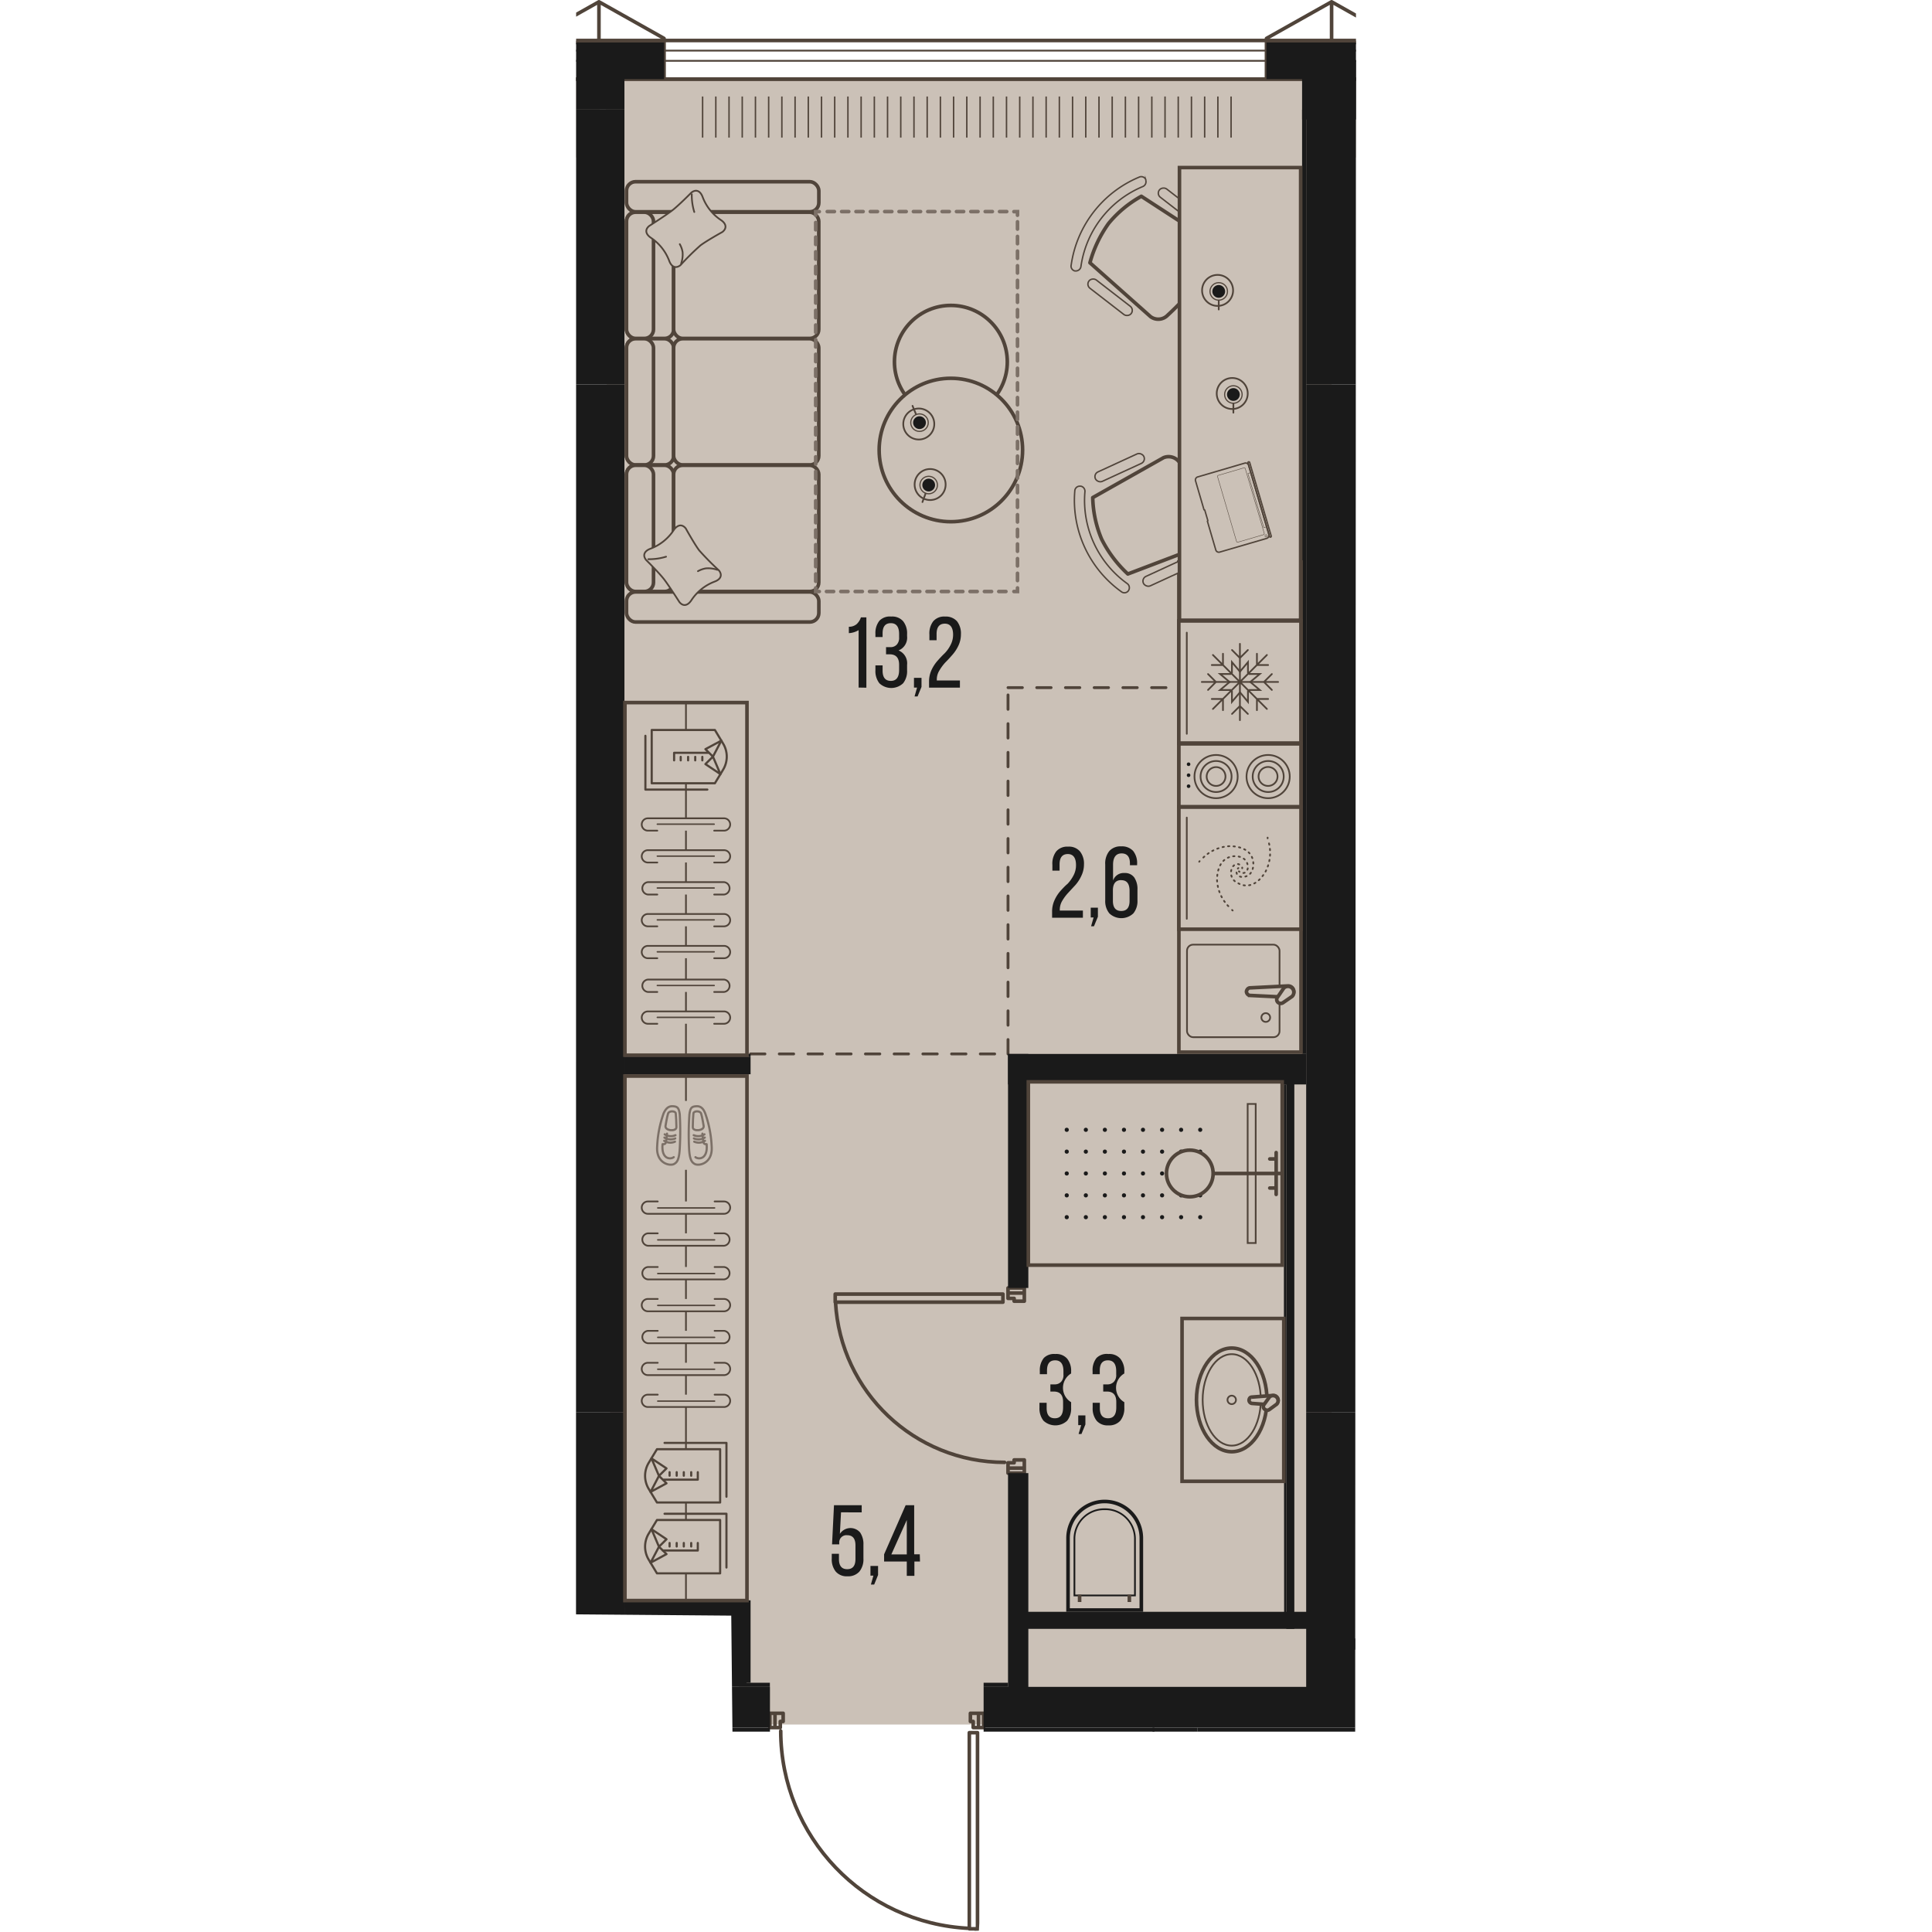 <svg version="1.1" xmlns="http://www.w3.org/2000/svg" xmlns:xlink="http://www.w3.org/1999/xlink" viewBox="615.058 0 108.642 269.107" width="200" height="200"><path d="m636.848 241.2-.166-16.16-21.624-.179L615.074 0H723.7l-.112 241.2H672.57l-1.391 27.72-5.674.187-20.956-8.852-1.917-18.729-5.784-.326Z" fill="none"></path><path fill="#cbc1b7" d="M676.792 240.205h-39.045v-16.23h-17.849l-.696-212.955h101.105v229.185h-43.515z"></path><clipPath id="a"><path d="m636.848 241.2-.166-16.16-21.624-.179L615.074 0H723.7l-.112 241.2H672.57l-1.391 27.72-5.674.187-20.956-8.852-1.917-18.729-5.784-.326Z" fill="none"></path></clipPath><g clip-path="url(#a)"><defs><clipPath></clipPath><clipPath></clipPath><clipPath></clipPath><clipPath></clipPath><clipPath></clipPath><clipPath></clipPath><clipPath></clipPath><clipPath></clipPath><clipPath></clipPath><clipPath></clipPath><clipPath></clipPath><clipPath></clipPath><clipPath></clipPath><clipPath></clipPath><clipPath></clipPath><clipPath></clipPath><clipPath></clipPath><clipPath></clipPath><clipPath></clipPath><clipPath></clipPath><clipPath></clipPath><clipPath></clipPath><clipPath></clipPath><clipPath id="b"><path fill="none" d="M632.082 13.43h74.32v6.08h-74.32z"></path></clipPath><clipPath></clipPath><clipPath></clipPath><clipPath></clipPath><clipPath></clipPath><clipPath></clipPath><clipPath></clipPath><clipPath></clipPath><clipPath></clipPath><clipPath></clipPath><clipPath></clipPath><clipPath id="c"><path fill="none" d="M682.492 156.34h20.44v14.23h-20.44z"></path></clipPath><clipPath></clipPath><clipPath></clipPath><clipPath></clipPath><clipPath></clipPath><clipPath></clipPath><clipPath></clipPath><clipPath></clipPath><clipPath></clipPath><clipPath></clipPath><pattern x="0" y="0" width="68.03" height="42.52" patternTransform="matrix(1 0 0 -1 -114.868 -15187.42)" patternUnits="userSpaceOnUse"></pattern><pattern x="0" y="0" width="34.02" height="34.02" patternTransform="matrix(1 0 0 -1 -114.868 -15195.94)" patternUnits="userSpaceOnUse"></pattern></defs><g data-name="Layer 1"><path fill="none" stroke="#50443a" stroke-linecap="round" stroke-linejoin="round" stroke-width=".5" d="M720.302.25v5.67m0 0h4.54m4.53-.57-9.07-5.1m9.07 5.67h-9.07m0 0h-9.07m0 0v5.1m0 0h5.53m0 0v4.25m-89.44-9.35h-9.07m3.55 9.35v-4.25m0 0h5.52m0 0v-5.1m-9.07-5.67v5.67m0 0h4.54m0 0h4.53m0 0v-.57m0 0-9.07-5.1m102.05 0-9.07 5.1m0 0v.57m0 0h4.53m0 0h4.54m0 0V.25m-102.05 5.67h-9.07m9.07-5.67-9.07 5.1m4.54.57h4.53m0 0V.25m92.98 11.34h4.96m0 0v3.68m.57 0v-4.25m0 0h-5.53m0 0v.57m-89.43-.57v4.25m.56 0v-3.68m0 0h4.96m0 0v-.57m0 0h-5.52"></path><path fill="none" stroke="#50443a" stroke-dasharray="0 0 2 2" stroke-linecap="round" stroke-linejoin="round" stroke-width=".4" d="M675.232 146.8V95.78m0 0h40.96m-76.82 51.02h35.86"></path><path fill="#cbc1b7" d="M721.642 11.03h101.35v10.92h-101.35zm-102.44-.01h100.19v10.92h-100.19z"></path><g fill="none" stroke="#50443a" stroke-miterlimit="10" stroke-width=".2" clip-path="url(#b)"><path d="M706.302 13.44v5.73m-1.84-5.73v5.73m-1.84-5.73v5.73m-1.84-5.73v5.73m-1.84-5.73v5.73m-1.84-5.73v5.73m-1.84-5.73v5.73m-1.84-5.73v5.73m-1.84-5.73v5.73m-1.84-5.73v5.73m-1.84-5.73v5.73m-1.84-5.73v5.73m-1.84-5.73v5.73m-1.84-5.73v5.73m-1.84-5.73v5.73m-1.84-5.73v5.73m-1.84-5.73v5.73m-1.84-5.73v5.73m-1.84-5.73v5.73m-1.84-5.73v5.73m-1.85-5.73v5.73m-1.84-5.73v5.73m-1.84-5.73v5.73m-1.84-5.73v5.73m-1.84-5.73v5.73m-1.84-5.73v5.73m-1.84-5.73v5.73m-1.84-5.73v5.73m-1.84-5.73v5.73m-1.84-5.73v5.73m-1.84-5.73v5.73m-1.84-5.73v5.73m-1.84-5.73v5.73m-1.84-5.73v5.73m-1.84-5.73v5.73m-1.84-5.73v5.73m-1.84-5.73v5.73m-1.84-5.73v5.73m-1.84-5.73v5.73m-1.84-5.73v5.73m-1.84-5.73v5.73"></path></g><path fill="#cbc1b7" d="M517.992 11.02h100.35v10.92h-100.35z"></path><path fill="none" stroke="#50443a" stroke-miterlimit="10" stroke-width=".5" d="M11.072 11.02h908.23v675.21H11.072z" data-name="line out"></path><path fill="none" stroke="#50443a" stroke-linecap="round" stroke-linejoin="round" stroke-width=".5" d="M697.342 254.09h-1.98m0 0v.74m0 0h.85m0 0v.4m0 0h1.13m0 0v-1.14m-1.98 0h1.98m0 0v-.71m0 0h-1.98m0 0v.71m-25.52-12.47v27.04m1.14-27.04v-.28m-1.14 27.32h1.14m0-27.32h-1.14m0 0v.28m1.14 27.04v-27.04m0-.28h-1.14m0 0v27.32m0 0h1.14m0 0v-27.32m-28.21-2.7v1.99m0 0h.74m0 0v-.85m0 0h.4m0 0v-1.14m0 0h-1.14m0 1.99v-1.99m0 0h-.71m0 0v1.99m0 0h.71m28.35-1.99h-1.13m0 0v1.14m0 0h.39m0 0v.85m0 0h.74m0 0v-1.99m0 1.99h.71m0 0v-1.99m0 0h-.71m0 0v1.99m3.12-59.25h-23.08m23.08-1.13h.28m-23.36 1.13v-1.13m23.36 0v1.13m0 0h-.28m-23.08-1.13h23.08m.28 0h-23.36m0 0v1.13m0 0h23.36m0 0v-1.13m2.98-.14h-2.27m0 0v.74m0 0h.85m0 0v.39m0 0h1.42m0 0v-1.13m-2.27 0h2.27m0 0v-.71m0 0h-2.27m0 0v.71m2.27 24.38v-1.14m0 0h-1.42m0 0v.4m0 0h-.85m0 0v.74m0 0h2.27m-2.27 0v.7m0 0h2.27m0 0v-.7m0 0h-2.27m19.64 50.39c-14.722 0-26.842 11.574-27.52 26.28m-23.78-40.05c.016 14.706 11.58 26.807 26.27 27.49m-18.64-87.22c.68 12.51 11.02 22.307 23.55 22.31"></path><g fill="none" stroke="#50443a" stroke-linecap="square" stroke-linejoin="round"><path stroke-width=".5" d="M11.072 11.02h908.22v675.21H11.072z"></path><path stroke-width=".25" d="M8.522 8.47h913.32v680.31H8.522z"></path><path stroke-width=".25" d="M7.102 7.05h916.16V690.2H7.102z"></path><path stroke-width=".5" d="M5.692 5.64h918.99v685.98H5.692z"></path></g><path fill="#1a1a1a" fill-rule="evenodd" d="M729.372 5.92h-9.07v9.35h3.54v-4.25h5.53v-5.1zm-107.57 5.1h5.52v-5.1h-9.07v9.35h3.55v-4.25zm94.96 4.25h3.54V5.92h-9.07v5.1h5.53v4.25zm-102.05 0h3.54V5.92h-9.07v5.1h5.53v4.25z"></path><path fill="#1a1a1a" d="M614.712 15.27h7.09v38.27h-7.09zm102.05 0h7.09v38.27h-7.09zm0 181.42h7.09v43.94h-7.09zm-102.05 0h7.09v43.94h-7.09zm57.12 38.27h44.93v5.67h-44.93z"></path><path fill="#1a1a1a" d="M716.762 53.54h7.09v143.15h-7.09zm-102.05 0h7.09v143.15h-7.09zm80.65 187.09h5.67v12.76h-5.67zm-73.56-5.67h20.27v5.67h-20.27zm53.43-88.16h2.83v32.6h-2.83zm0 58.39h2.83v30.07h-2.83z"></path><path fill="#1a1a1a" d="M677.362 150.7h36.99v.35h-36.99zm0-.36h36.99v.35h-36.99z"></path><path fill="#1a1a1a" d="M675.232 146.8h41.53v4.25h-41.53z"></path><path fill="#1a1a1a" fill-rule="evenodd" d="M713.992 151.05h-.35l.05 73.77h.3v-73.77z"></path><path fill="#1a1a1a" d="M713.992 150.34h1.12v76.54h-1.12z"></path><path fill="#1a1a1a" fill-rule="evenodd" d="M677.412 226.88h40.14v-2.37h-40.2l.06 2.37z"></path><path fill="#1a1a1a" d="M621.802 146.8h17.57v.35h-17.57zm0 2.48h17.57v.35h-17.57zm0-.35h17.57v.35h-17.57zm0-1.42h17.57v1.42h-17.57zm0-.35h17.57v.35h-17.57zm14.88 75.75h2.13v12.05h-2.13zm-14.88 0h14.88v2.13h-14.88zm-66.19 17.72h86.46v.57h-86.46zm116.22 0h23.79v.57h-23.79zm44.36-225.36h.57V146.8h-.57z"></path><path fill="#1a1a1a" d="M638.802 234.39h3.26v.57h-3.26zm33.03 0h3.4v.57h-3.4zm29.19 6.24h.57v12.76h-.57z"></path><path fill="#1a1a1a" d="M701.592 240.63h22.82v.57h-22.82zm-62.79-17.72h.57v11.48h-.57zm82.64 5.31h31.9v1.56h-31.9zm-5.25-219.8h8.22v8.22h-8.22z"></path><path fill="#cbc1b7" stroke="#50443a" stroke-miterlimit="10" stroke-width=".5" d="M699.472 183.65h14.17v22.68h-14.17z"></path><ellipse cx="706.392" cy="194.99" rx="4.91" ry="7.22" fill="#cbc1b7" stroke="#50443a" stroke-miterlimit="10" stroke-width=".5"></ellipse><ellipse cx="706.392" cy="194.99" rx="4.05" ry="6.37" fill="none" stroke="#50443a" stroke-miterlimit="10" stroke-width=".24"></ellipse><circle cx="706.392" cy="194.99" r=".59" fill="none" stroke="#50443a" stroke-miterlimit="10" stroke-width=".24"></circle><path d="m709.192 194.6 3-.23c.37 0 .67.3.67.67a.67.67 0 0 1-.67.66l-3-.22a.47.47 0 0 1-.39-.44c.01-.19.11-.44.39-.44Z" fill="#cbc1b7" fill-rule="evenodd" stroke="#50443a" stroke-miterlimit="10" stroke-width=".5"></path><path d="m710.922 195.6.72-1a.71.71 0 0 1 1 0 .7.7 0 0 1 .01.99l-.01.01-1 .73a.5.5 0 0 1-.61 0 .47.47 0 0 1-.11-.73Z" fill="#cbc1b7" fill-rule="evenodd" stroke="#50443a" stroke-miterlimit="10" stroke-width=".5"></path><path fill="#cbc1b7" stroke="#50443a" stroke-miterlimit="10" stroke-width=".5" d="M678.062 150.69h35.36v25.53h-35.36z"></path><g fill="#1a1a1a" clip-path="url(#c)"><circle cx="683.412" cy="157.37" r=".29"></circle><circle cx="683.412" cy="160.41" r=".29"></circle><circle cx="683.412" cy="163.45" r=".29"></circle><circle cx="683.412" cy="166.5" r=".29"></circle><circle cx="683.412" cy="169.54" r=".29"></circle><circle cx="686.072" cy="157.37" r=".29"></circle><circle cx="686.072" cy="160.41" r=".29"></circle><circle cx="686.072" cy="163.45" r=".29"></circle><circle cx="686.072" cy="166.5" r=".29"></circle><circle cx="686.072" cy="169.54" r=".29"></circle><circle cx="688.722" cy="157.37" r=".29"></circle><circle cx="688.722" cy="160.41" r=".29"></circle><circle cx="688.722" cy="163.45" r=".29"></circle><circle cx="688.722" cy="166.5" r=".29"></circle><circle cx="688.722" cy="169.54" r=".29"></circle><circle cx="691.382" cy="157.37" r=".29"></circle><circle cx="691.382" cy="160.41" r=".29"></circle><circle cx="691.382" cy="163.45" r=".29"></circle><circle cx="691.382" cy="166.5" r=".29"></circle><circle cx="691.382" cy="169.54" r=".29"></circle><circle cx="694.032" cy="157.37" r=".29"></circle><circle cx="694.032" cy="160.41" r=".29"></circle><circle cx="694.032" cy="163.45" r=".29"></circle><circle cx="694.032" cy="166.5" r=".29"></circle><circle cx="694.032" cy="169.54" r=".29"></circle><circle cx="696.692" cy="157.37" r=".29"></circle><circle cx="696.692" cy="160.41" r=".29"></circle><circle cx="696.692" cy="163.45" r=".29"></circle><circle cx="696.692" cy="166.5" r=".29"></circle><circle cx="696.692" cy="169.54" r=".29"></circle><circle cx="699.342" cy="157.37" r=".29"></circle><circle cx="699.342" cy="160.41" r=".29"></circle><circle cx="699.342" cy="163.45" r=".29"></circle><circle cx="699.342" cy="166.5" r=".29"></circle><circle cx="699.342" cy="169.54" r=".29"></circle><circle cx="702.002" cy="157.37" r=".29"></circle><circle cx="702.002" cy="160.41" r=".29"></circle><circle cx="702.002" cy="163.45" r=".29"></circle><circle cx="702.002" cy="166.5" r=".29"></circle><circle cx="702.002" cy="169.54" r=".29"></circle></g><path fill="#cbc1b7" stroke="#50443a" stroke-miterlimit="10" stroke-width=".24" d="M708.612 153.77h1.12v19.37h-1.12z"></path><path fill="none" stroke="#50443a" stroke-miterlimit="10" stroke-width=".5" d="M713.432 163.45h-9.62"></path><path fill="none" stroke="#50443a" stroke-linecap="round" stroke-miterlimit="10" stroke-width=".5" d="M712.582 160.54v5.83m0-4.94h-.89m.89 4.05h-.89"></path><circle cx="700.552" cy="163.45" r="3.25" fill="#cbc1b7" stroke="#50443a" stroke-miterlimit="10" stroke-width=".5"></circle><path d="M683.592 224.26v-10a5.11 5.11 0 1 1 10.21 0v10h-10.21Z" fill="#cbc1b7"></path><path d="M688.692 209.39a4.87 4.87 0 0 1 4.86 4.86v9.76h-9.71v-9.76a4.86 4.86 0 0 1 4.85-4.86m0-.5a5.36 5.36 0 0 0-5.35 5.36v10.26h10.71v-10.26c0-2.96-2.4-5.36-5.36-5.36Z" fill="#1a1a1a"></path><path d="M688.692 210.34a4 4 0 0 1 4.1 3.898v7.872h-8.19v-7.84a4 4 0 0 1 4.09-3.93m0-.24a4.26 4.26 0 0 0-4.33 4.17v8.08h8.67v-8.08a4.26 4.26 0 0 0-4.34-4.17Z" fill="#1a1a1a"></path><path fill="none" stroke="#50443a" stroke-miterlimit="10" stroke-width=".5" d="M692.132 222.12v1.02m-6.93-1.02v1.02"></path><path fill="#cbc1b7" stroke="#50443a" stroke-miterlimit="10" stroke-width=".5" d="M699.032 78.29h17.01v68.26h-17.01z"></path><path fill="#cbc1b7" stroke="#50443a" stroke-miterlimit="10" stroke-width=".5" d="M699.032 103.61h17.01v8.75h-17.01z"></path><circle cx="711.462" cy="108.17" r="3.01" fill="none" stroke="#50443a" stroke-linecap="round" stroke-miterlimit="10" stroke-width=".24"></circle><path d="M709.312 108.16a2.16 2.16 0 1 1 2.16 2.16h0a2.16 2.16 0 0 1-2.16-2.16Z" fill="none" stroke="#50443a" stroke-linecap="round" stroke-miterlimit="10" stroke-width=".24"></path><path d="M710.132 108.16a1.32 1.32 0 1 1 1.33 1.31h-.01a1.32 1.32 0 0 1-1.32-1.31Z" fill="none" stroke="#50443a" stroke-linecap="round" stroke-miterlimit="10" stroke-width=".24"></path><circle cx="704.212" cy="108.17" r="3.01" fill="none" stroke="#50443a" stroke-linecap="round" stroke-miterlimit="10" stroke-width=".24"></circle><path d="M702.052 108.16a2.16 2.16 0 1 1 2.16 2.16h0a2.16 2.16 0 0 1-2.16-2.16Z" fill="none" stroke="#50443a" stroke-linecap="round" stroke-miterlimit="10" stroke-width=".24"></path><path d="M702.902 108.16a1.31 1.31 0 1 1 1.31 1.31h0a1.31 1.31 0 0 1-1.31-1.31Z" fill="none" stroke="#50443a" stroke-linecap="round" stroke-miterlimit="10" stroke-width=".24"></path><circle cx="700.382" cy="106.45" r=".25" fill="#1a1a1a"></circle><circle cx="700.382" cy="107.98" r=".25" fill="#1a1a1a"></circle><circle cx="700.382" cy="109.51" r=".25" fill="#1a1a1a"></circle><path fill="#cbc1b7" d="M699.342 129.77h16.37v16.51h-16.37z"></path><rect x="700.162" y="131.58" width="12.89" height="12.89" rx=".85" ry=".85" fill="none" stroke="#50443a" stroke-linecap="round" stroke-miterlimit="10" stroke-width=".24"></rect><path d="m708.892 137.6 5.36-.27a.79.79 0 0 1 0 1.58l-5.36-.26a.57.57 0 0 1-.45-.53c0-.12.13-.47.45-.52Z" fill="#cbc1b7" fill-rule="evenodd" stroke="#50443a" stroke-miterlimit="10" stroke-width=".5"></path><path d="m712.802 138.86.84-1.23a.82.82 0 1 1 1.16 1.16l-1.23.85a.58.58 0 0 1-.72 0 .54.54 0 0 1-.05-.78Z" fill="#cbc1b7" fill-rule="evenodd" stroke="#50443a" stroke-miterlimit="10" stroke-width=".5"></path><circle cx="711.132" cy="141.73" r=".61" fill="none" stroke="#50443a" stroke-linecap="round" stroke-miterlimit="10" stroke-width=".24"></circle><path fill="#cbc1b7" stroke="#50443a" stroke-miterlimit="10" stroke-width=".5" d="M699.022 86.49h17.01v17.01h-17.01z"></path><path fill="none" stroke="#50443a" stroke-linecap="round" stroke-miterlimit="10" stroke-width=".24" d="M708.812 93.88h1.49l-1.33 1.11m-.16 1.12h1.49l-1.33-1.12m-.32 1.28v1.49l-1.11-1.33m-1.12-.16v1.49l1.12-1.33m-1.28-.32h-1.49l1.33-1.12"></path><path fill="none" stroke="#50443a" stroke-linecap="round" stroke-miterlimit="10" stroke-width=".24" d="M706.262 93.88h-1.49l1.33 1.12m.32-1.28v-1.49l1.12 1.33"></path><path fill="none" stroke="#50443a" stroke-linecap="round" stroke-miterlimit="10" stroke-width=".24" d="M708.652 93.72v-1.49l-1.12 1.33m0 1.43h5.32m-1.97 0 1.1-1.1m0 2.21-1.1-1.11m-3.35 0 3.76 3.76m-1.39-1.39h1.56m-1.56 1.56v-1.56m-2.37-2.37v5.32m0-1.97 1.11 1.1m-2.21 0 1.1-1.1m0-3.35-3.76 3.76m1.4-1.39v1.56m-1.56-1.56h1.56m2.36-2.37h-5.31m1.97 0-1.1 1.11m0-2.21 1.1 1.1m3.34 0-3.76-3.76m1.4 1.4h-1.56m1.56-1.57v1.57m2.36 2.36v-5.31m0 1.97-1.1-1.11m2.21 0-1.11 1.11m0 3.34 3.76-3.76m-1.39 1.4v-1.57m1.56 1.57h-1.56m-9.77-4.51v14.09"></path><path fill="#cbc1b7" stroke="#50443a" stroke-miterlimit="10" stroke-width=".5" d="M699.032 112.42h17.01v17.01h-17.01z"></path><g fill="none" stroke="#50443a" stroke-linecap="round" stroke-linejoin="round" stroke-width=".24"><path d="m707.392 121.37.08.06"></path><path d="M708.012 121.6a.63.63 0 0 0 .32-.12.91.91 0 0 0 .31-.68c0-.76-.49-1.54-1.83-1.54-.95 0-2.4.62-2.47 3.24h0a5.63 5.63 0 0 0 1.87 4" stroke-dasharray="0 0 .19 .58"></path><path d="M706.442 126.75a.27.27 0 0 0 .08.07"></path></g><g fill="none" stroke="#50443a" stroke-linecap="round" stroke-linejoin="round" stroke-width=".24"><path d="M707.852 120.94v-.1"></path><path d="M707.442 120.41a.63.63 0 0 0-.33-.06.9.9 0 0 0-.61.43 1.56 1.56 0 0 0 .8 2.25c.82.48 2.39.68 3.76-1.55h0a5.66 5.66 0 0 0 .41-4.41" stroke-dasharray="0 0 .19 .58"></path><path d="M711.392 116.77v-.1"></path></g><g fill="none" stroke="#50443a" stroke-linecap="round" stroke-linejoin="round" stroke-width=".24"><path d="m707.312 120.91-.07.07"></path><path d="M707.062 121.53a.59.59 0 0 0 .12.31.87.87 0 0 0 .68.31c.76 0 1.54-.49 1.54-1.82 0-1-.62-2.41-3.24-2.47h0a5.63 5.63 0 0 0-4 1.87" stroke-dasharray="0 0 .19 .58"></path><path d="m701.922 119.95-.06.08"></path></g><path fill="none" stroke="#50443a" stroke-linecap="round" stroke-miterlimit="10" stroke-width=".24" d="M700.132 113.88v14.1"></path><path d="M684.032 36.9a15.65 15.65 0 0 1 9.45-12.22.69.69 0 0 1 .94.33v.11a.72.72 0 0 1-.43.87 14.23 14.23 0 0 0-8.6 11.11.72.72 0 0 1-.73.64h-.12a.69.69 0 0 1-.513-.83l.003-.01Z" fill="#cbc1b7"></path><path d="M684.032 36.9a15.65 15.65 0 0 1 9.45-12.22.69.69 0 0 1 .94.33v.11a.72.72 0 0 1-.43.87 14.23 14.23 0 0 0-8.6 11.11.72.72 0 0 1-.73.64h-.12a.69.69 0 0 1-.513-.83l.003-.01Z" fill="none" stroke="#50443a" stroke-miterlimit="10" stroke-width=".2"></path><path d="M686.642 36.6a17.071 17.071 0 0 1 2.6-5.48 15.78 15.78 0 0 1 4.56-3.78l9.49 6.17c.7.578.87 1.583.4 2.36a40.997 40.997 0 0 1-2.7 4.34 38.999 38.999 0 0 1-3.52 3.69 1.81 1.81 0 0 1-2.38.21l-8.45-7.51Z" fill="#cbc1b7" stroke="#50443a" stroke-linecap="round" stroke-linejoin="round" stroke-width=".5"></path><rect x="698.531" y="25.017" width="1.45" height="7.43" rx=".72" ry=".72" transform="rotate(-52.27 699.256 28.732)" fill="#cbc1b7" stroke="#50443a" stroke-miterlimit="10" stroke-width=".2"></rect><rect x="688.725" y="37.689" width="1.45" height="7.43" rx=".72" ry=".72" transform="rotate(-52.27 689.45 41.404)" fill="#cbc1b7" stroke="#50443a" stroke-miterlimit="10" stroke-width=".2"></rect><path d="M690.992 82.4a15.65 15.65 0 0 1-6.46-14 .69.69 0 0 1 .73-.68h.12a.72.72 0 0 1 .56.79 14.25 14.25 0 0 0 5.87 12.76.71.71 0 0 1 .23.94l-.06.1a.69.69 0 0 1-.99.09Z" fill="#cbc1b7"></path><path d="M690.992 82.4a15.65 15.65 0 0 1-6.46-14 .69.69 0 0 1 .73-.68h.12a.72.72 0 0 1 .56.79 14.25 14.25 0 0 0 5.87 12.76.71.71 0 0 1 .23.94l-.06.1a.69.69 0 0 1-.99.09Z" fill="none" stroke="#50443a" stroke-miterlimit="10" stroke-width=".2"></path><path d="M691.922 79.95a16.999 16.999 0 0 1-3.65-4.85 15.75 15.75 0 0 1-1.24-5.79l9.86-5.56a1.84 1.84 0 0 1 2.28.75 25.07 25.07 0 0 1 4.24 9.22 1.83 1.83 0 0 1-.92 2.21l-10.57 4.02Z" fill="#cbc1b7" stroke="#50443a" stroke-linecap="round" stroke-linejoin="round" stroke-width=".5"></path><rect x="687.066" y="64.414" width="7.43" height="1.45" rx=".72" ry=".72" transform="rotate(-24.7 690.781 65.14)" fill="#cbc1b7" stroke="#50443a" stroke-miterlimit="10" stroke-width=".2"></rect><rect x="693.754" y="78.966" width="7.43" height="1.45" rx=".72" ry=".72" transform="rotate(-24.7 697.469 79.691)" fill="#cbc1b7" stroke="#50443a" stroke-miterlimit="10" stroke-width=".2"></rect><path fill="#cbc1b7" stroke="#50443a" stroke-miterlimit="10" stroke-width=".5" d="M699.112 23.34h16.88v63.05h-16.88z"></path><path d="M621.872 222.94v-73.06h17v73.06h-17Z" fill="#cbc1b7" fill-rule="evenodd" stroke="#50443a" stroke-miterlimit="10" stroke-width=".5"></path><path d="M630.372 149.88v73.06" fill="none" stroke="#50443a" stroke-linecap="round" stroke-miterlimit="10" stroke-width=".24"></path><path d="M626.442 167.35h-1.37a.86.86 0 1 0 0 1.72h10.6a.86.86 0 1 0 0-1.72h-1.31" fill="#cbc1b7" fill-rule="evenodd" stroke="#50443a" stroke-linecap="round" stroke-miterlimit="10" stroke-width=".24"></path><path fill="none" stroke="#50443a" stroke-linecap="round" stroke-miterlimit="10" stroke-width=".2" d="M634.362 168.25h-7.92"></path><path d="M626.442 171.79h-1.37a.87.87 0 0 0 0 1.73h10.6a.87.87 0 0 0 0-1.73h-1.31" fill="#cbc1b7" fill-rule="evenodd" stroke="#50443a" stroke-linecap="round" stroke-miterlimit="10" stroke-width=".24"></path><path fill="none" stroke="#50443a" stroke-linecap="round" stroke-miterlimit="10" stroke-width=".2" d="M634.362 172.7h-7.92"></path><path d="M626.442 176.48h-1.37a.87.87 0 0 0 0 1.73h10.6a.87.87 0 0 0 0-1.73h-1.31" fill="#cbc1b7" fill-rule="evenodd" stroke="#50443a" stroke-linecap="round" stroke-miterlimit="10" stroke-width=".24"></path><path fill="none" stroke="#50443a" stroke-linecap="round" stroke-miterlimit="10" stroke-width=".2" d="M634.362 177.39h-7.92"></path><path d="M626.442 180.93h-1.37a.86.86 0 1 0 0 1.72h10.6a.86.86 0 1 0 0-1.72h-1.31" fill="#cbc1b7" fill-rule="evenodd" stroke="#50443a" stroke-linecap="round" stroke-miterlimit="10" stroke-width=".24"></path><path fill="none" stroke="#50443a" stroke-linecap="round" stroke-miterlimit="10" stroke-width=".2" d="M634.362 181.83h-7.92"></path><path d="M626.442 185.37h-1.37a.87.87 0 0 0 0 1.73h10.6a.87.87 0 0 0 0-1.73h-1.31" fill="#cbc1b7" fill-rule="evenodd" stroke="#50443a" stroke-linecap="round" stroke-miterlimit="10" stroke-width=".24"></path><path fill="none" stroke="#50443a" stroke-linecap="round" stroke-miterlimit="10" stroke-width=".2" d="M634.362 186.28h-7.92"></path><path d="M626.442 189.82h-1.37a.86.86 0 1 0 0 1.72h10.6a.86.86 0 1 0 0-1.72h-1.31" fill="#cbc1b7" fill-rule="evenodd" stroke="#50443a" stroke-linecap="round" stroke-miterlimit="10" stroke-width=".24"></path><path fill="none" stroke="#50443a" stroke-linecap="round" stroke-miterlimit="10" stroke-width=".2" d="M634.362 190.72h-7.92"></path><path d="M626.442 194.26h-1.37a.86.86 0 1 0 0 1.72h10.6a.86.86 0 1 0 0-1.72h-1.31" fill="#cbc1b7" fill-rule="evenodd" stroke="#50443a" stroke-linecap="round" stroke-miterlimit="10" stroke-width=".24"></path><path fill="none" stroke="#50443a" stroke-linecap="round" stroke-miterlimit="10" stroke-width=".2" d="M634.362 195.16h-7.92"></path><rect x="622.092" y="29.56" width="6.57" height="17.58" rx="1.26" ry="1.26" fill="#cbc1b7" stroke="#50443a" stroke-linecap="round" stroke-linejoin="round" stroke-width=".5"></rect><rect x="622.092" y="25.31" width="26.79" height="4.19" rx="1.26" ry="1.26" fill="#cbc1b7" stroke="#50443a" stroke-linecap="round" stroke-linejoin="round" stroke-width=".5"></rect><rect x="622.092" y="82.45" width="26.79" height="4.19" rx="1.26" ry="1.26" fill="#cbc1b7" stroke="#50443a" stroke-linecap="round" stroke-linejoin="round" stroke-width=".5"></rect><rect x="622.092" y="29.56" width="3.76" height="17.58" rx="1.26" ry="1.26" fill="#cbc1b7" stroke="#50443a" stroke-linecap="round" stroke-linejoin="round" stroke-width=".5"></rect><rect x="628.652" y="29.56" width="20.22" height="17.58" rx="1.26" ry="1.26" fill="#cbc1b7" stroke="#50443a" stroke-linecap="round" stroke-linejoin="round" stroke-width=".5"></rect><rect x="622.092" y="47.18" width="6.57" height="17.58" rx="1.26" ry="1.26" fill="#cbc1b7" stroke="#50443a" stroke-linecap="round" stroke-linejoin="round" stroke-width=".5"></rect><rect x="622.092" y="47.18" width="3.76" height="17.58" rx="1.26" ry="1.26" fill="#cbc1b7" stroke="#50443a" stroke-linecap="round" stroke-linejoin="round" stroke-width=".5"></rect><rect x="628.652" y="47.18" width="20.22" height="17.58" rx="1.26" ry="1.26" fill="#cbc1b7" stroke="#50443a" stroke-linecap="round" stroke-linejoin="round" stroke-width=".5"></rect><rect x="622.092" y="64.81" width="6.57" height="17.58" rx="1.26" ry="1.26" fill="#cbc1b7" stroke="#50443a" stroke-linecap="round" stroke-linejoin="round" stroke-width=".5"></rect><rect x="622.092" y="64.81" width="3.76" height="17.58" rx="1.26" ry="1.26" fill="#cbc1b7" stroke="#50443a" stroke-linecap="round" stroke-linejoin="round" stroke-width=".5"></rect><rect x="628.652" y="64.81" width="20.22" height="17.58" rx="1.26" ry="1.26" fill="#cbc1b7" stroke="#50443a" stroke-linecap="round" stroke-linejoin="round" stroke-width=".5"></rect><path d="M635.452 32.31s-2.2 1.22-3.07 1.88a36.078 36.078 0 0 0-2.78 2.75c-.68.53-1.27.21-1.57-.63a6.7 6.7 0 0 0-2.51-3.17c-.75-.49-.93-1.14-.25-1.68 0 0 2.17-1.38 3.11-2.09s2.72-2.52 2.74-2.54c.68-.54 1.28-.21 1.58.63a6.7 6.7 0 0 0 2.51 3.17c.75.49.92 1.14.24 1.68Z" fill="#cbc1b7"></path><path d="M635.452 32.31s-2.2 1.22-3.07 1.88a36.078 36.078 0 0 0-2.78 2.75c-.68.53-1.27.21-1.57-.63a6.7 6.7 0 0 0-2.51-3.17c-.75-.49-.93-1.14-.25-1.68 0 0 2.17-1.38 3.11-2.09s2.72-2.52 2.74-2.54c.68-.54 1.28-.21 1.58.63a6.7 6.7 0 0 0 2.51 3.17c.75.49.92 1.14.24 1.68Z" fill="none" stroke="#50443a" stroke-linecap="round" stroke-linejoin="round" stroke-width=".24"></path><path d="M629.702 36.7a3.78 3.78 0 0 0 .2-1.6 3.38 3.38 0 0 0-.39-1.09m1.67-6.95c-.013.837.105 1.67.35 2.47" fill="none" stroke="#50443a" stroke-linecap="round" stroke-linejoin="round" stroke-width=".24"></path><path d="M630.342 73.6s1.22 2.2 1.88 3.07c.866.972 1.78 1.9 2.74 2.78.54.68.22 1.27-.62 1.57a6.7 6.7 0 0 0-3.21 2.58c-.49.75-1.14.93-1.68.25 0 0-1.38-2.17-2.09-3.11s-2.52-2.72-2.54-2.74c-.54-.68-.21-1.28.63-1.58a6.7 6.7 0 0 0 3.17-2.51c.51-.8 1.18-.98 1.72-.31Z" fill="#cbc1b7"></path><path d="M630.342 73.6s1.22 2.2 1.88 3.07c.866.972 1.78 1.9 2.74 2.78.54.68.22 1.27-.62 1.57a6.7 6.7 0 0 0-3.21 2.58c-.49.75-1.14.93-1.68.25 0 0-1.38-2.17-2.09-3.11s-2.52-2.72-2.54-2.74c-.54-.68-.21-1.28.63-1.58a6.7 6.7 0 0 0 3.17-2.51c.51-.8 1.18-.98 1.72-.31Z" fill="none" stroke="#50443a" stroke-linecap="round" stroke-linejoin="round" stroke-width=".24"></path><path d="M634.732 79.37a3.78 3.78 0 0 0-1.6-.2 3.38 3.38 0 0 0-1.09.39m-6.91-1.67a8 8 0 0 0 2.47-.35" fill="none" stroke="#50443a" stroke-linecap="round" stroke-linejoin="round" stroke-width=".24"></path><circle cx="667.272" cy="50.4" r="7.86" fill="#cbc1b7" stroke="#50443a" stroke-miterlimit="10" stroke-width=".5"></circle><circle cx="667.272" cy="62.68" r="9.99" fill="#cbc1b7" stroke="#50443a" stroke-miterlimit="10" stroke-width=".5"></circle><circle cx="664.382" cy="67.49" r="2.16" fill="#cbc1b7" stroke="#50443a" stroke-miterlimit="10" stroke-width=".24"></circle><circle cx="664.182" cy="67.56" r="1.22" fill="#cbc1b7" stroke="#50443a" stroke-linecap="round" stroke-linejoin="round" stroke-width=".16"></circle><circle cx="664.182" cy="67.56" r=".89" fill="#1a1a1a"></circle><path fill="none" stroke="#50443a" stroke-linecap="round" stroke-linejoin="round" stroke-width=".24" d="m663.312 69.93.43-1.17"></path><circle cx="662.802" cy="59.06" r="2.16" fill="#cbc1b7" stroke="#50443a" stroke-miterlimit="10" stroke-width=".24"></circle><circle cx="662.902" cy="58.87" r="1.22" fill="#cbc1b7" stroke="#50443a" stroke-linecap="round" stroke-linejoin="round" stroke-width=".16"></circle><circle cx="662.902" cy="58.87" r=".89" fill="#1a1a1a"></circle><path fill="none" stroke="#50443a" stroke-linecap="round" stroke-linejoin="round" stroke-width=".24" d="m661.932 56.53.48 1.16"></path><path d="M635.132 211.72v7.43h-8.8l-1.15-1.91a3.51 3.51 0 0 1 0-3.62l1.15-1.9h8.8Z" fill="#cbc1b7" stroke="#50443a" stroke-linecap="round" stroke-linejoin="round" stroke-width=".3"></path><path fill="none" stroke="#50443a" stroke-linecap="round" stroke-linejoin="round" stroke-width=".3" d="m625.442 217.67 1.17-2.23 1.05 1.03-2.22 1.2zm.13-4.67 1.04 2.44 1.05-1.04-2.09-1.4z"></path><path fill="none" stroke="#50443a" stroke-linecap="round" stroke-linejoin="round" stroke-width=".3" d="M632.022 214.92v1.05h-4.87m.94-.56v-.49m.99.49v-.49m.99.49v-.49m1.03.49v-.49m4.91 3.42v-7.49h-8.62"></path><path d="M635.132 201.86v7.42h-8.8l-1.15-1.9a3.51 3.51 0 0 1 0-3.62l1.15-1.9h8.8Z" fill="#cbc1b7" stroke="#50443a" stroke-linecap="round" stroke-linejoin="round" stroke-width=".3"></path><path fill="none" stroke="#50443a" stroke-linecap="round" stroke-linejoin="round" stroke-width=".3" d="m625.442 207.81 1.17-2.24 1.05 1.04-2.22 1.2zm.13-4.67 1.04 2.43 1.05-1.04-2.09-1.39zm6.45 1.92v1.04h-4.87m.94-.55v-.49m.99.49v-.49m.99.49v-.49m1.03.49v-.49m4.91 3.42v-7.5h-8.62"></path><path fill="#cbc1b7" d="M624.682 153.35h11.38v9.59h-11.38z"></path><path d="M631.762 154.09c-.59.05-.79.21-.91 1.15a40.59 40.59 0 0 0-.05 4.67c.08 1.67.41 2 .76 2.2.53.36 2.58 0 2.39-2.45a15.8 15.8 0 0 0-.9-4.59c-.3-.76-.7-1.03-1.29-.98Z" fill="none" stroke="#7c7067" stroke-linecap="round" stroke-linejoin="round" stroke-width=".3"></path><path d="M631.692 161.18c.45.35 1.76.31 1.56-1.81h-.12c-.29 0-.34-.26-.36-.47l-.11-1m-1.25-2.8c0-.37.92-.43 1.07 0s.36 1.75.36 1.75c.07.67-1.52.8-1.52.16s.05-1.53.09-1.91Z" fill="none" stroke="#7c7067" stroke-linecap="round" stroke-linejoin="round" stroke-width=".3"></path><path d="M632.952 158a1.55 1.55 0 0 1-1.5.12m1.54.33a1.57 1.57 0 0 1-1.51.12m1.54.33a1.55 1.55 0 0 1-1.5.12m-2.92-4.93c.58.05.79.21.91 1.15a43.093 43.093 0 0 1 0 4.67c-.08 1.67-.41 2-.76 2.2-.53.36-2.58 0-2.39-2.45a15.8 15.8 0 0 1 .9-4.59c.35-.76.75-1.03 1.34-.98Z" fill="none" stroke="#7c7067" stroke-linecap="round" stroke-linejoin="round" stroke-width=".3"></path><path d="M628.672 161.18c-.45.35-1.76.31-1.56-1.81h.15c.29 0 .34-.26.36-.47l.11-1m1.22-2.8c0-.37-.92-.43-1.07 0s-.36 1.75-.36 1.75c-.07.67 1.52.8 1.52.16s-.05-1.53-.09-1.91Z" fill="none" stroke="#7c7067" stroke-linecap="round" stroke-linejoin="round" stroke-width=".3"></path><path d="M627.412 158a1.55 1.55 0 0 0 1.5.12m-1.54.33a1.57 1.57 0 0 0 1.51.12m-1.54.33a1.55 1.55 0 0 0 1.5.12" fill="none" stroke="#7c7067" stroke-linecap="round" stroke-linejoin="round" stroke-width=".3"></path><path d="M638.872 97.86v49.12h-17V97.86h17Z" fill="#cbc1b7" fill-rule="evenodd" stroke="#50443a" stroke-miterlimit="10" stroke-width=".5"></path><path d="M630.372 146.98V97.86" fill="none" stroke="#50443a" stroke-linecap="round" stroke-miterlimit="10" stroke-width=".24"></path><path d="M634.302 142.6h1.37a.86.86 0 1 0 0-1.72h-10.6a.86.86 0 1 0 0 1.72h1.31" fill="#cbc1b7" fill-rule="evenodd" stroke="#50443a" stroke-linecap="round" stroke-miterlimit="10" stroke-width=".24"></path><path fill="none" stroke="#50443a" stroke-linecap="round" stroke-miterlimit="10" stroke-width=".2" d="M626.382 141.71h7.92"></path><path d="M634.302 138.17h1.37a.87.87 0 0 0 0-1.73h-10.6a.87.87 0 0 0 0 1.73h1.31" fill="#cbc1b7" fill-rule="evenodd" stroke="#50443a" stroke-linecap="round" stroke-miterlimit="10" stroke-width=".24"></path><path fill="none" stroke="#50443a" stroke-linecap="round" stroke-miterlimit="10" stroke-width=".2" d="M626.382 137.27h7.92"></path><path d="M634.302 133.47h1.37a.86.86 0 1 0 0-1.72h-10.6a.86.86 0 1 0 0 1.72h1.31" fill="#cbc1b7" fill-rule="evenodd" stroke="#50443a" stroke-linecap="round" stroke-miterlimit="10" stroke-width=".24"></path><path fill="none" stroke="#50443a" stroke-linecap="round" stroke-miterlimit="10" stroke-width=".2" d="M626.382 132.58h7.92"></path><path d="M634.302 129.03h1.37a.86.86 0 1 0 0-1.72h-10.6a.86.86 0 1 0 0 1.72h1.31" fill="#cbc1b7" fill-rule="evenodd" stroke="#50443a" stroke-linecap="round" stroke-miterlimit="10" stroke-width=".24"></path><path fill="none" stroke="#50443a" stroke-linecap="round" stroke-miterlimit="10" stroke-width=".2" d="M626.382 128.13h7.92"></path><path d="M634.302 124.6h1.37a.87.87 0 0 0 0-1.73h-10.6a.87.87 0 0 0 0 1.73h1.31" fill="#cbc1b7" fill-rule="evenodd" stroke="#50443a" stroke-linecap="round" stroke-miterlimit="10" stroke-width=".24"></path><path fill="none" stroke="#50443a" stroke-linecap="round" stroke-miterlimit="10" stroke-width=".2" d="M626.382 123.69h7.92"></path><path d="M634.302 120.14h1.37a.86.86 0 1 0 0-1.72h-10.6a.86.86 0 1 0 0 1.72h1.31" fill="#cbc1b7" fill-rule="evenodd" stroke="#50443a" stroke-linecap="round" stroke-miterlimit="10" stroke-width=".24"></path><path fill="none" stroke="#50443a" stroke-linecap="round" stroke-miterlimit="10" stroke-width=".2" d="M626.382 119.25h7.92"></path><path d="M634.302 115.7h1.37a.86.86 0 1 0 0-1.72h-10.6a.86.86 0 1 0 0 1.72h1.31" fill="#cbc1b7" fill-rule="evenodd" stroke="#50443a" stroke-linecap="round" stroke-miterlimit="10" stroke-width=".24"></path><path fill="none" stroke="#50443a" stroke-linecap="round" stroke-miterlimit="10" stroke-width=".2" d="M626.382 114.8h7.92"></path><path d="M625.602 109.1v-7.42h8.8l1.15 1.9a3.51 3.51 0 0 1 0 3.62l-1.15 1.9h-8.8Z" fill="#cbc1b7" stroke="#50443a" stroke-linecap="round" stroke-linejoin="round" stroke-width=".3"></path><path fill="none" stroke="#50443a" stroke-linecap="round" stroke-linejoin="round" stroke-width=".3" d="m635.302 103.16-1.17 2.23-1.05-1.04 2.22-1.19zm-.13 4.67-1.04-2.44-1.05 1.04 2.09 1.4zm-6.45-1.92v-1.05h4.87m-.94.56v.49m-.99-.49v.49m-.99-.49v.49m-1.03-.49v.49m-4.92-3.42v7.49h8.63"></path><path fill="none" stroke="#7c7067" stroke-linecap="round" stroke-miterlimit="10" stroke-width=".5" d="M676.052 82.39h.5v-.5"></path><path fill="none" stroke="#7c7067" stroke-dasharray="0 0 1.02 1.02" stroke-linecap="round" stroke-miterlimit="10" stroke-width=".5" d="M676.552 80.87V30.48"></path><path fill="none" stroke="#7c7067" stroke-linecap="round" stroke-miterlimit="10" stroke-width=".5" d="M676.552 29.98v-.5h-.5"></path><path fill="none" stroke="#7c7067" stroke-dasharray="0 0 1 1" stroke-linecap="round" stroke-miterlimit="10" stroke-width=".5" d="M675.052 29.47h-25.61"></path><path fill="none" stroke="#7c7067" stroke-linecap="round" stroke-miterlimit="10" stroke-width=".5" d="M648.942 29.48h-.5v.5"></path><path fill="none" stroke="#7c7067" stroke-dasharray="0 0 1.02 1.02" stroke-linecap="round" stroke-miterlimit="10" stroke-width=".5" d="M648.442 30.99v50.39"></path><path fill="none" stroke="#7c7067" stroke-linecap="round" stroke-miterlimit="10" stroke-width=".5" d="M648.442 81.89v.5h.5"></path><path fill="none" stroke="#7c7067" stroke-dasharray="0 0 1 1" stroke-linecap="round" stroke-miterlimit="10" stroke-width=".5" d="M649.942 82.39h25.61"></path><rect x="710.147" y="64.112" width=".25" height="10.92" rx=".09" ry=".09" transform="rotate(-16.33 710.272 69.572)" fill="none" stroke="#50443a" stroke-linecap="round" stroke-linejoin="round" stroke-width=".2"></rect><path d="M702.532 71.01h0a.09.09 0 0 1 .11.06l.42 1.43a.09.09 0 0 1-.06.1h0l1.17 4a.44.44 0 0 0 .544.302l.006-.002 6.55-1.91a.46.46 0 0 0 .3-.55l-2.82-9.63a.45.45 0 0 0-.55-.3l-6.55 1.92a.44.44 0 0 0-.302.544l.002.006 1.18 4.03Z" fill="none" stroke="#50443a" stroke-linecap="round" stroke-linejoin="round" stroke-width=".2"></path><rect x="705.659" y="65.493" width="4.02" height="9.7" rx=".13" ry=".13" transform="rotate(-16.33 707.669 70.343)" fill="none" stroke="#50443a" stroke-linecap="round" stroke-linejoin="round" stroke-width=".06"></rect><circle cx="711.182" cy="74.64" r=".16" fill="none" stroke="#50443a" stroke-linecap="round" stroke-linejoin="round" stroke-width=".06"></circle><path fill="none" stroke="#50443a" stroke-linecap="round" stroke-linejoin="round" stroke-width=".06" d="m708.651 65.954.403-.118 2.207 7.533-.403.119z"></path><circle cx="704.422" cy="40.45" r="2.16" fill="#cbc1b7" stroke="#50443a" stroke-miterlimit="10" stroke-width=".24"></circle><circle cx="704.582" cy="40.59" r="1.22" fill="#cbc1b7" stroke="#50443a" stroke-linecap="round" stroke-linejoin="round" stroke-width=".16"></circle><circle cx="704.582" cy="40.59" r=".89" fill="#1a1a1a"></circle><path fill="none" stroke="#50443a" stroke-linecap="round" stroke-linejoin="round" stroke-width=".24" d="M704.582 43.11v-1.25"></path><circle cx="706.462" cy="54.81" r="2.16" fill="#cbc1b7" stroke="#50443a" stroke-miterlimit="10" stroke-width=".24"></circle><circle cx="706.622" cy="54.95" r="1.22" fill="#cbc1b7" stroke="#50443a" stroke-linecap="round" stroke-linejoin="round" stroke-width=".16"></circle><circle cx="706.622" cy="54.95" r=".89" fill="#1a1a1a"></circle><path fill="none" stroke="#50443a" stroke-linecap="round" stroke-linejoin="round" stroke-width=".24" d="M706.622 57.48v-1.25"></path><path d="M654.422 95.77v-8a2.9 2.9 0 0 1-1.36.42v-.89a1.62 1.62 0 0 0 1.09-.37 2.23 2.23 0 0 0 .59-.94h.76v9.8l-1.08-.02Zm4.54-9.89a2 2 0 0 1 1.66.65 2.7 2.7 0 0 1 .55 1.81v.26a1.92 1.92 0 0 1-1.19 2 1.92 1.92 0 0 1 1.19 2v.75a2.71 2.71 0 0 1-.55 1.82 2.41 2.41 0 0 1-3.31 0 2.77 2.77 0 0 1-.55-1.82v-.67h1v.74c0 .95.39 1.42 1.15 1.42s1.15-.51 1.15-1.51v-.73c0-.94-.41-1.43-1.23-1.46h-.59v-1h.64c.33.008.647-.127.87-.37.23-.28.342-.639.31-1v-.45c0-1-.38-1.52-1.15-1.52s-1.15.47-1.15 1.42v.51h-1v-.45a2.75 2.75 0 0 1 .55-1.81 2 2 0 0 1 1.65-.59Zm3.25 11.13.35-1.24h-.43v-1.35h1.05v1.26l-.55 1.33h-.42Zm2.6-10.47a2 2 0 0 1 1.65-.66 2.08 2.08 0 0 1 1.66.65 2.75 2.75 0 0 1 .55 1.82 3.65 3.65 0 0 1-.34 1.56 5.32 5.32 0 0 1-.84 1.29c-.32.37-.65.73-1 1.08a6.432 6.432 0 0 0-.83 1.13 2.34 2.34 0 0 0-.35 1.22v.15h3.22v1h-4.3v-.84a3.81 3.81 0 0 1 .34-1.61 5.33 5.33 0 0 1 .83-1.28c.32-.36.64-.71 1-1.05.335-.345.615-.74.83-1.17.23-.438.35-.925.35-1.42 0-1-.39-1.54-1.15-1.54s-1.15.48-1.15 1.44v.87h-1v-.8a2.76 2.76 0 0 1 .53-1.84Zm17.13 32.06a2 2 0 0 1 1.65-.67 2 2 0 0 1 1.66.66 2.73 2.73 0 0 1 .56 1.82 3.62 3.62 0 0 1-.35 1.55c-.21.472-.49.91-.83 1.3l-1 1.08a6.42 6.42 0 0 0-.84 1.12 2.44 2.44 0 0 0-.35 1.22v.15h3.22v1h-4.29v-.84a3.75 3.75 0 0 1 .34-1.61 5.11 5.11 0 0 1 .82-1.28c.33-.36.65-.71 1-1 .331-.352.61-.75.83-1.18a3 3 0 0 0 .34-1.42c0-1-.38-1.54-1.14-1.54s-1.15.48-1.15 1.44v.87h-1v-.8a2.8 2.8 0 0 1 .53-1.87Zm4.86 10.42.35-1.23h-.4v-1.36h1v1.26l-.55 1.33h-.4Zm4.2-11.13a2.1 2.1 0 0 1 1.66.64 2.7 2.7 0 0 1 .55 1.81v.18h-1v-.25c0-.93-.39-1.4-1.16-1.4s-1.19.53-1.19 1.58v2.2a1.56 1.56 0 0 1 1.58-1.05 1.58 1.58 0 0 1 1.37.62c.326.505.483 1.1.45 1.7v1.49a2.69 2.69 0 0 1-.57 1.81 2.43 2.43 0 0 1-3.35 0 2.69 2.69 0 0 1-.57-1.81v-5a2.76 2.76 0 0 1 .56-1.86 2.08 2.08 0 0 1 1.67-.66Zm0 4.7c-.77 0-1.16.48-1.16 1.42v1.47c0 .94.39 1.41 1.16 1.41s1.16-.47 1.16-1.41v-1.47c-.03-.94-.39-1.41-1.16-1.41v-.01Zm-39.03 88.06-.16 3a1.76 1.76 0 0 1 2.82-.19 2.85 2.85 0 0 1 .46 1.71v1.91a2.71 2.71 0 0 1-.56 1.82 2.07 2.07 0 0 1-1.66.66 2 2 0 0 1-1.64-.66 2.71 2.71 0 0 1-.55-1.82v-.65h1v.72c0 .95.38 1.42 1.15 1.42s1.15-.47 1.15-1.42v-1.9c0-.94-.39-1.41-1.15-1.41a1 1 0 0 0-1.11 1.05v.22h-1l.27-5.45h3.86v1l-2.88-.01Zm4.16 10.06.35-1.24h-.41v-1.35h1.06v1.26l-.54 1.33h-.46Zm6.84-3.21h-.78v2h-1.06v-2h-3.16v-1l3-6.84h1.19v6.84h.78l.03 1Zm-1.84-5.78-2.15 4.79h2.15v-4.79Zm20.68-23.12a2 2 0 0 1 1.66.65 2.7 2.7 0 0 1 .55 1.81v.25a2.33 2.33 0 0 0 0 4v.76a2.75 2.75 0 0 1-.55 1.82 2.42 2.42 0 0 1-3.3 0 2.75 2.75 0 0 1-.56-1.82v-.68h1v.75c0 .94.38 1.41 1.14 1.41.77 0 1.15-.5 1.15-1.51v-.76c0-.94-.41-1.43-1.23-1.45h-.54v-1h.65a1.18 1.18 0 0 0 .86-.38 1.36 1.36 0 0 0 .31-1V191c0-1-.38-1.52-1.15-1.52s-1.14.47-1.14 1.43v.5h-1v-.45a2.7 2.7 0 0 1 .56-1.81 2 2 0 0 1 1.59-.55Zm3.25 11.14.36-1.23h-.41v-1.36h1v1.26l-.55 1.33h-.4Zm4.15-11.14a2 2 0 0 1 1.66.65 2.7 2.7 0 0 1 .56 1.81v.25a2.31 2.31 0 0 0 0 4v.76a2.75 2.75 0 0 1-.56 1.82 2.07 2.07 0 0 1-1.66.65 2 2 0 0 1-1.64-.65 2.75 2.75 0 0 1-.55-1.82v-.68h1v.75c0 .94.38 1.41 1.14 1.41.77 0 1.15-.5 1.15-1.51v-.76c0-.94-.41-1.43-1.23-1.45h-.59v-1h.64a1.18 1.18 0 0 0 .86-.38 1.36 1.36 0 0 0 .31-1V191c0-1-.38-1.52-1.15-1.52s-1.14.47-1.14 1.43v.5h-1v-.45a2.7 2.7 0 0 1 .55-1.81 2 2 0 0 1 1.65-.55Z" fill="#1a1a1a"></path></g></g></svg>